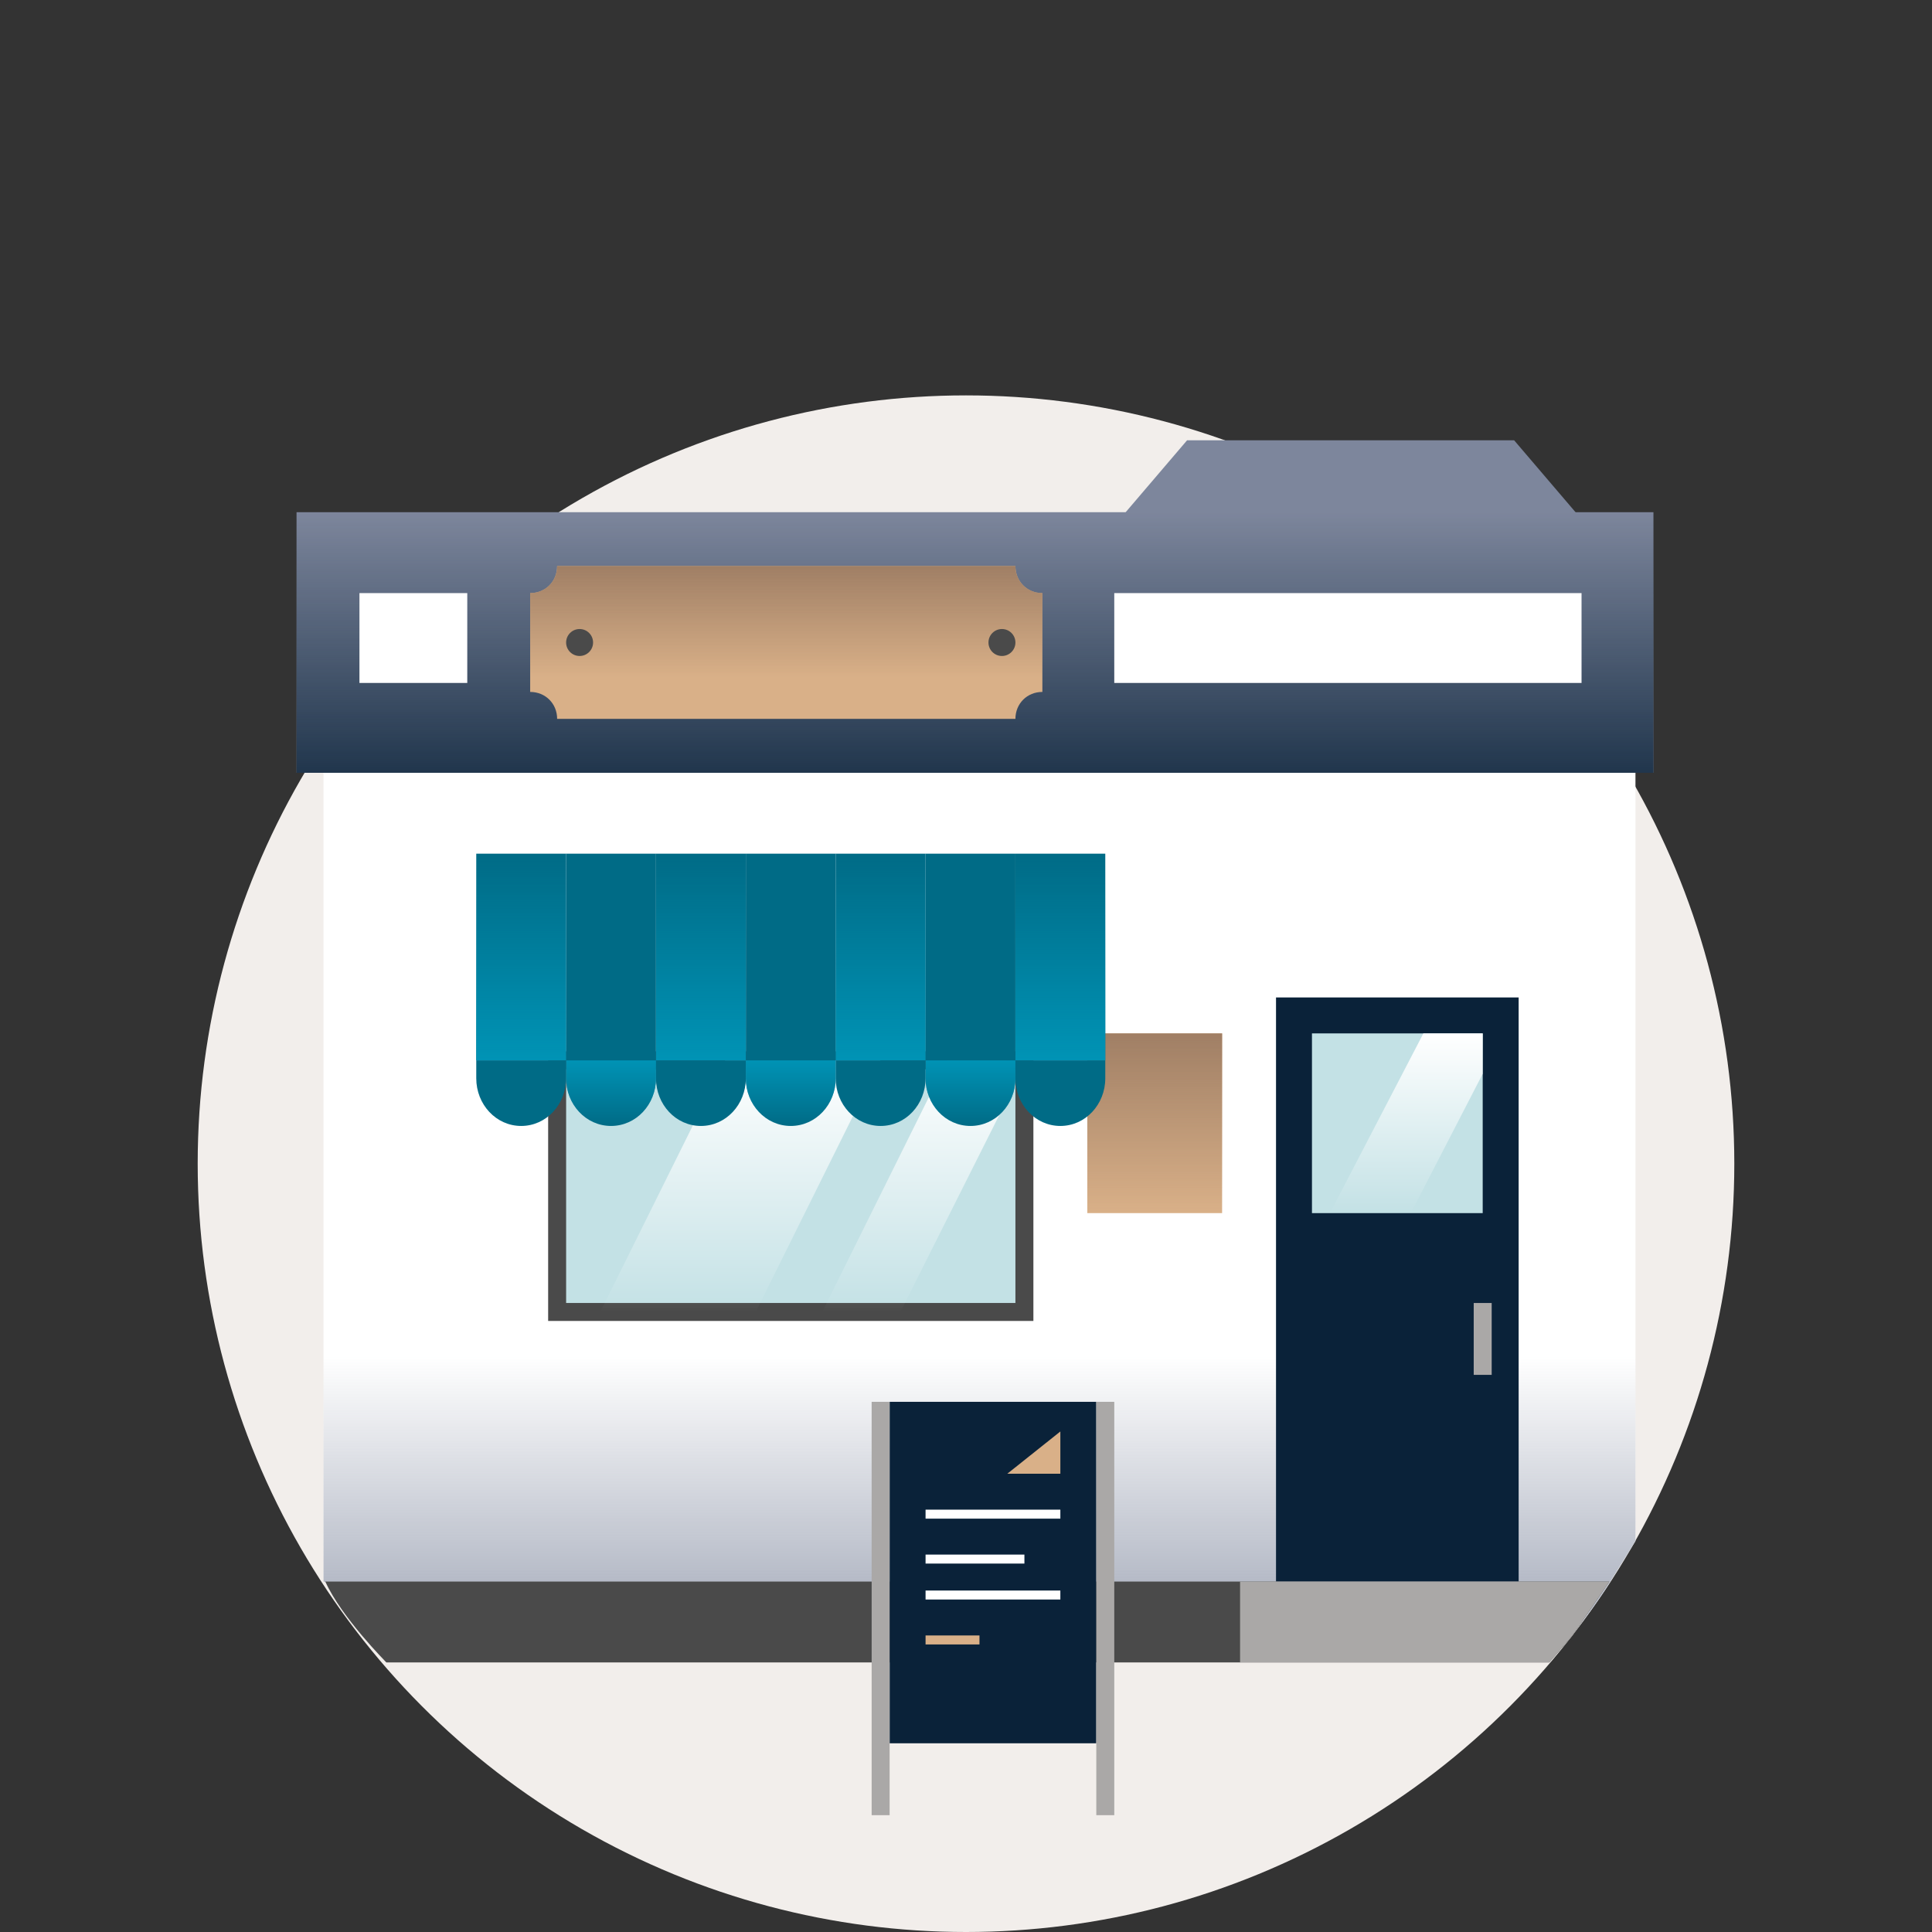 <?xml version="1.0" encoding="UTF-8"?> <svg xmlns="http://www.w3.org/2000/svg" xmlns:xlink="http://www.w3.org/1999/xlink" viewBox="0 0 215 215"><rect x="0" y="0" width="215" height="215" fill="#333333" stroke="none"/><style><![CDATA[.Y{fill-rule:evenodd}.Z{fill:#d9b088}.a{fill:#aaa8a7}.b{enable-background:new}]]></style><g class="Y"><circle cx="107.5" cy="129.5" r="85.5" fill="#f2eeeb"></circle><path d="M175 182l-2.6 3H43l-2.5-3H175z" class="a"></path><path d="M179.6 62H121l11.1-13h36.4l11.1 13z" fill="#7d869c"></path><path d="M182,86v85.5l-2.8,4.5c-1.3,2.1-2.8,4.1-4.3,6L46,179l-10-3V86H182z" fill="#fff"></path></g><linearGradient id="A" gradientUnits="userSpaceOnUse" x1="109.008" y1="181.997" x2="109.008" y2="85.997"><stop offset="0" stop-color="#7d869c"></stop><stop offset=".324" stop-color="#7d869c" stop-opacity="0"></stop></linearGradient><g class="Y"><path d="M182,86v85.5l-2.8,4.5c-1.3,2.1-2.8,4.1-4.3,6L46,179l-10-3V86H182z" opacity=".7" fill="url(#A)" class="b"></path><path d="M176.7 179.5l2.4-3.5H36.2c1.8 4 6.8 9 6.8 9h129.4l2.6-3 1.7-2.5z" fill="#4a4a4a"></path><path d="M121,115h15v20h-15V115z" class="Z"></path></g><linearGradient id="B" gradientUnits="userSpaceOnUse" x1="128.5" y1="115" x2="128.5" y2="135"><stop offset=".003" stop-color="#a07f65"></stop><stop offset="1" stop-color="#a07f65" stop-opacity="0"></stop></linearGradient><g class="Y"><path d="M121,115h15v20h-15V115z" fill="url(#B)"></path><path d="M62,118h52v28H62V118z" fill="#c3e1e5" stroke="#4a4a4a" stroke-width="2"></path></g><linearGradient id="C" gradientUnits="userSpaceOnUse" x1="82.4" y1="118.001" x2="82.4" y2="146.001"><stop offset=".003" stop-color="#fff"></stop><stop offset="1" stop-color="#fff" stop-opacity="0"></stop></linearGradient><path d="M98,118l-13.9,28H66.8l13.9-28H98z" fill="url(#C)" class="Y"></path><linearGradient id="D" gradientUnits="userSpaceOnUse" x1="101.749" y1="118.001" x2="101.749" y2="146.001"><stop offset=".003" stop-color="#fff"></stop><stop offset="1" stop-color="#fff" stop-opacity="0"></stop></linearGradient><g class="Y"><path d="M112,118v4.5L100.2,146h-8.7l13.9-28H112z" fill="url(#D)"></path><g fill="#006b86"><use xlink:href="#N"></use><use xlink:href="#N" x="10"></use><use xlink:href="#N" x="20"></use><use xlink:href="#N" x="30"></use><use xlink:href="#N" x="40"></use><use xlink:href="#N" x="50"></use></g></g><linearGradient id="E" gradientUnits="userSpaceOnUse" x1="58" y1="118.001" x2="58" y2="125.301"><stop offset=".003" stop-color="#0093b5"></stop><stop offset="1" stop-color="#0093b5" stop-opacity="0"></stop></linearGradient><use xlink:href="#N" x="10" fill="url(#E)" class="Y"></use><use xlink:href="#N" x="30" fill="url(#E)" class="Y"></use><g class="Y"><use xlink:href="#N" x="50" fill="url(#E)"></use><g fill="#006b86"><use xlink:href="#N" x="60"></use><path d="M53,95h10v23H53V95z"></path><path d="M63,95h10v23H63V95z"></path><path d="M73,95h10v23H73V95z"></path><path d="M83,95h10v23H83V95z"></path><path d="M93,95h10v23H93V95z"></path><path d="M103,95h10v23h-10V95z"></path><path d="M113,95h10v23h-10V95z"></path></g></g><linearGradient id="F" gradientUnits="userSpaceOnUse" x1="58" y1="118.001" x2="58" y2="95.001"><stop offset=".003" stop-color="#0093b5"></stop><stop offset=".993" stop-color="#0093b5" stop-opacity=".007"></stop><stop offset="1" stop-color="#0093b5" stop-opacity="0"></stop></linearGradient><path d="M53,95h10v23H53V95z" fill="url(#F)" class="Y"></path><linearGradient id="G" gradientUnits="userSpaceOnUse" x1="78" y1="118.001" x2="78" y2="95.001"><stop offset=".003" stop-color="#0093b5"></stop><stop offset=".993" stop-color="#0093b5" stop-opacity=".007"></stop><stop offset="1" stop-color="#0093b5" stop-opacity="0"></stop></linearGradient><path d="M73,95h10v23H73V95z" fill="url(#G)" class="Y"></path><linearGradient id="H" gradientUnits="userSpaceOnUse" x1="98" y1="118.001" x2="98" y2="95.001"><stop offset=".003" stop-color="#0093b5"></stop><stop offset=".993" stop-color="#0093b5" stop-opacity=".007"></stop><stop offset="1" stop-color="#0093b5" stop-opacity="0"></stop></linearGradient><path d="M93,95h10v23H93V95z" fill="url(#H)" class="Y"></path><linearGradient id="I" gradientUnits="userSpaceOnUse" x1="118" y1="118.001" x2="118" y2="95.001"><stop offset=".003" stop-color="#0093b5"></stop><stop offset=".993" stop-color="#0093b5" stop-opacity=".007"></stop><stop offset="1" stop-color="#0093b5" stop-opacity="0"></stop></linearGradient><g class="Y"><path d="M113,95h10v23h-10V95z" fill="url(#I)"></path><path d="M99,156h23v38H99V156z" fill="#0a2239"></path><path d="M99 202h-2v-46h2v46zm25 0h-2v-46h2v46z" class="a"></path><path d="M33,57h151v29H33V57z" fill="#7d869c"></path></g><linearGradient id="J" gradientUnits="userSpaceOnUse" x1="108.494" y1="86.001" x2="108.494" y2="57.001"><stop offset=".003" stop-color="#0a2239"></stop><stop offset="1" stop-color="#0a2239" stop-opacity="0"></stop></linearGradient><g class="Y"><path d="M33,57h151v29H33V57z" opacity=".8" fill="url(#J)" class="b"></path><use xlink:href="#O" class="Z"></use></g><linearGradient id="K" gradientUnits="userSpaceOnUse" x1="87.501" y1="63" x2="87.501" y2="80"><stop offset=".003" stop-color="#a07f65"></stop><stop offset=".729" stop-color="#a07f65" stop-opacity="0"></stop></linearGradient><g class="Y"><use xlink:href="#O" fill="url(#K)"></use><path d="M124 66h52v10h-52V66zm-84 0h12v10H40V66z" fill="#fff"></path><g fill="#4a4a4a"><circle cx="64.5" cy="71.5" r="1.5"></circle><circle cx="111.5" cy="71.5" r="1.5"></circle></g><path d="M142,111h27v65h-27V111z" fill="#0a2239"></path><path d="M146,115h19v20h-19V115z" fill="#c3e1e5"></path><path d="M176.7 179.5l2.4-3.5H138v9h34.4l2.6-3 1.7-2.5zM164 145h2v8h-2v-8z" class="a"></path><path d="M103 168h15v1h-15v-1zm0 9h15v1h-15v-1zm0-4h11v1h-11v-1z" fill="#fff"></path><path d="M103 182h6v1h-6v-1z" class="Z"></path></g><linearGradient id="L" gradientUnits="userSpaceOnUse" x1="156.501" y1="115" x2="156.501" y2="135"><stop offset=".003" stop-color="#fff"></stop><stop offset="1" stop-color="#fff" stop-opacity="0"></stop></linearGradient><g class="Y"><path d="M165,115v4.5l-8,15.5h-9l10.4-20H165z" fill="url(#L)"></path><path d="M118,164h-5.9l5.9-4.7V164z" class="Z"></path></g><defs><path id="N" d="M58 125.3c-2.8 0-5-2.4-5-5.3v-2h10v2c0 2.9-2.2 5.3-5 5.3z"></path><path id="O" d="M116 77V66c-1.7 0-3-1.3-3-3H62c0 1.7-1.3 3-3 3v11c1.7 0 3 1.3 3 3h51c0-1.7 1.3-3 3-3z"></path></defs></svg> 